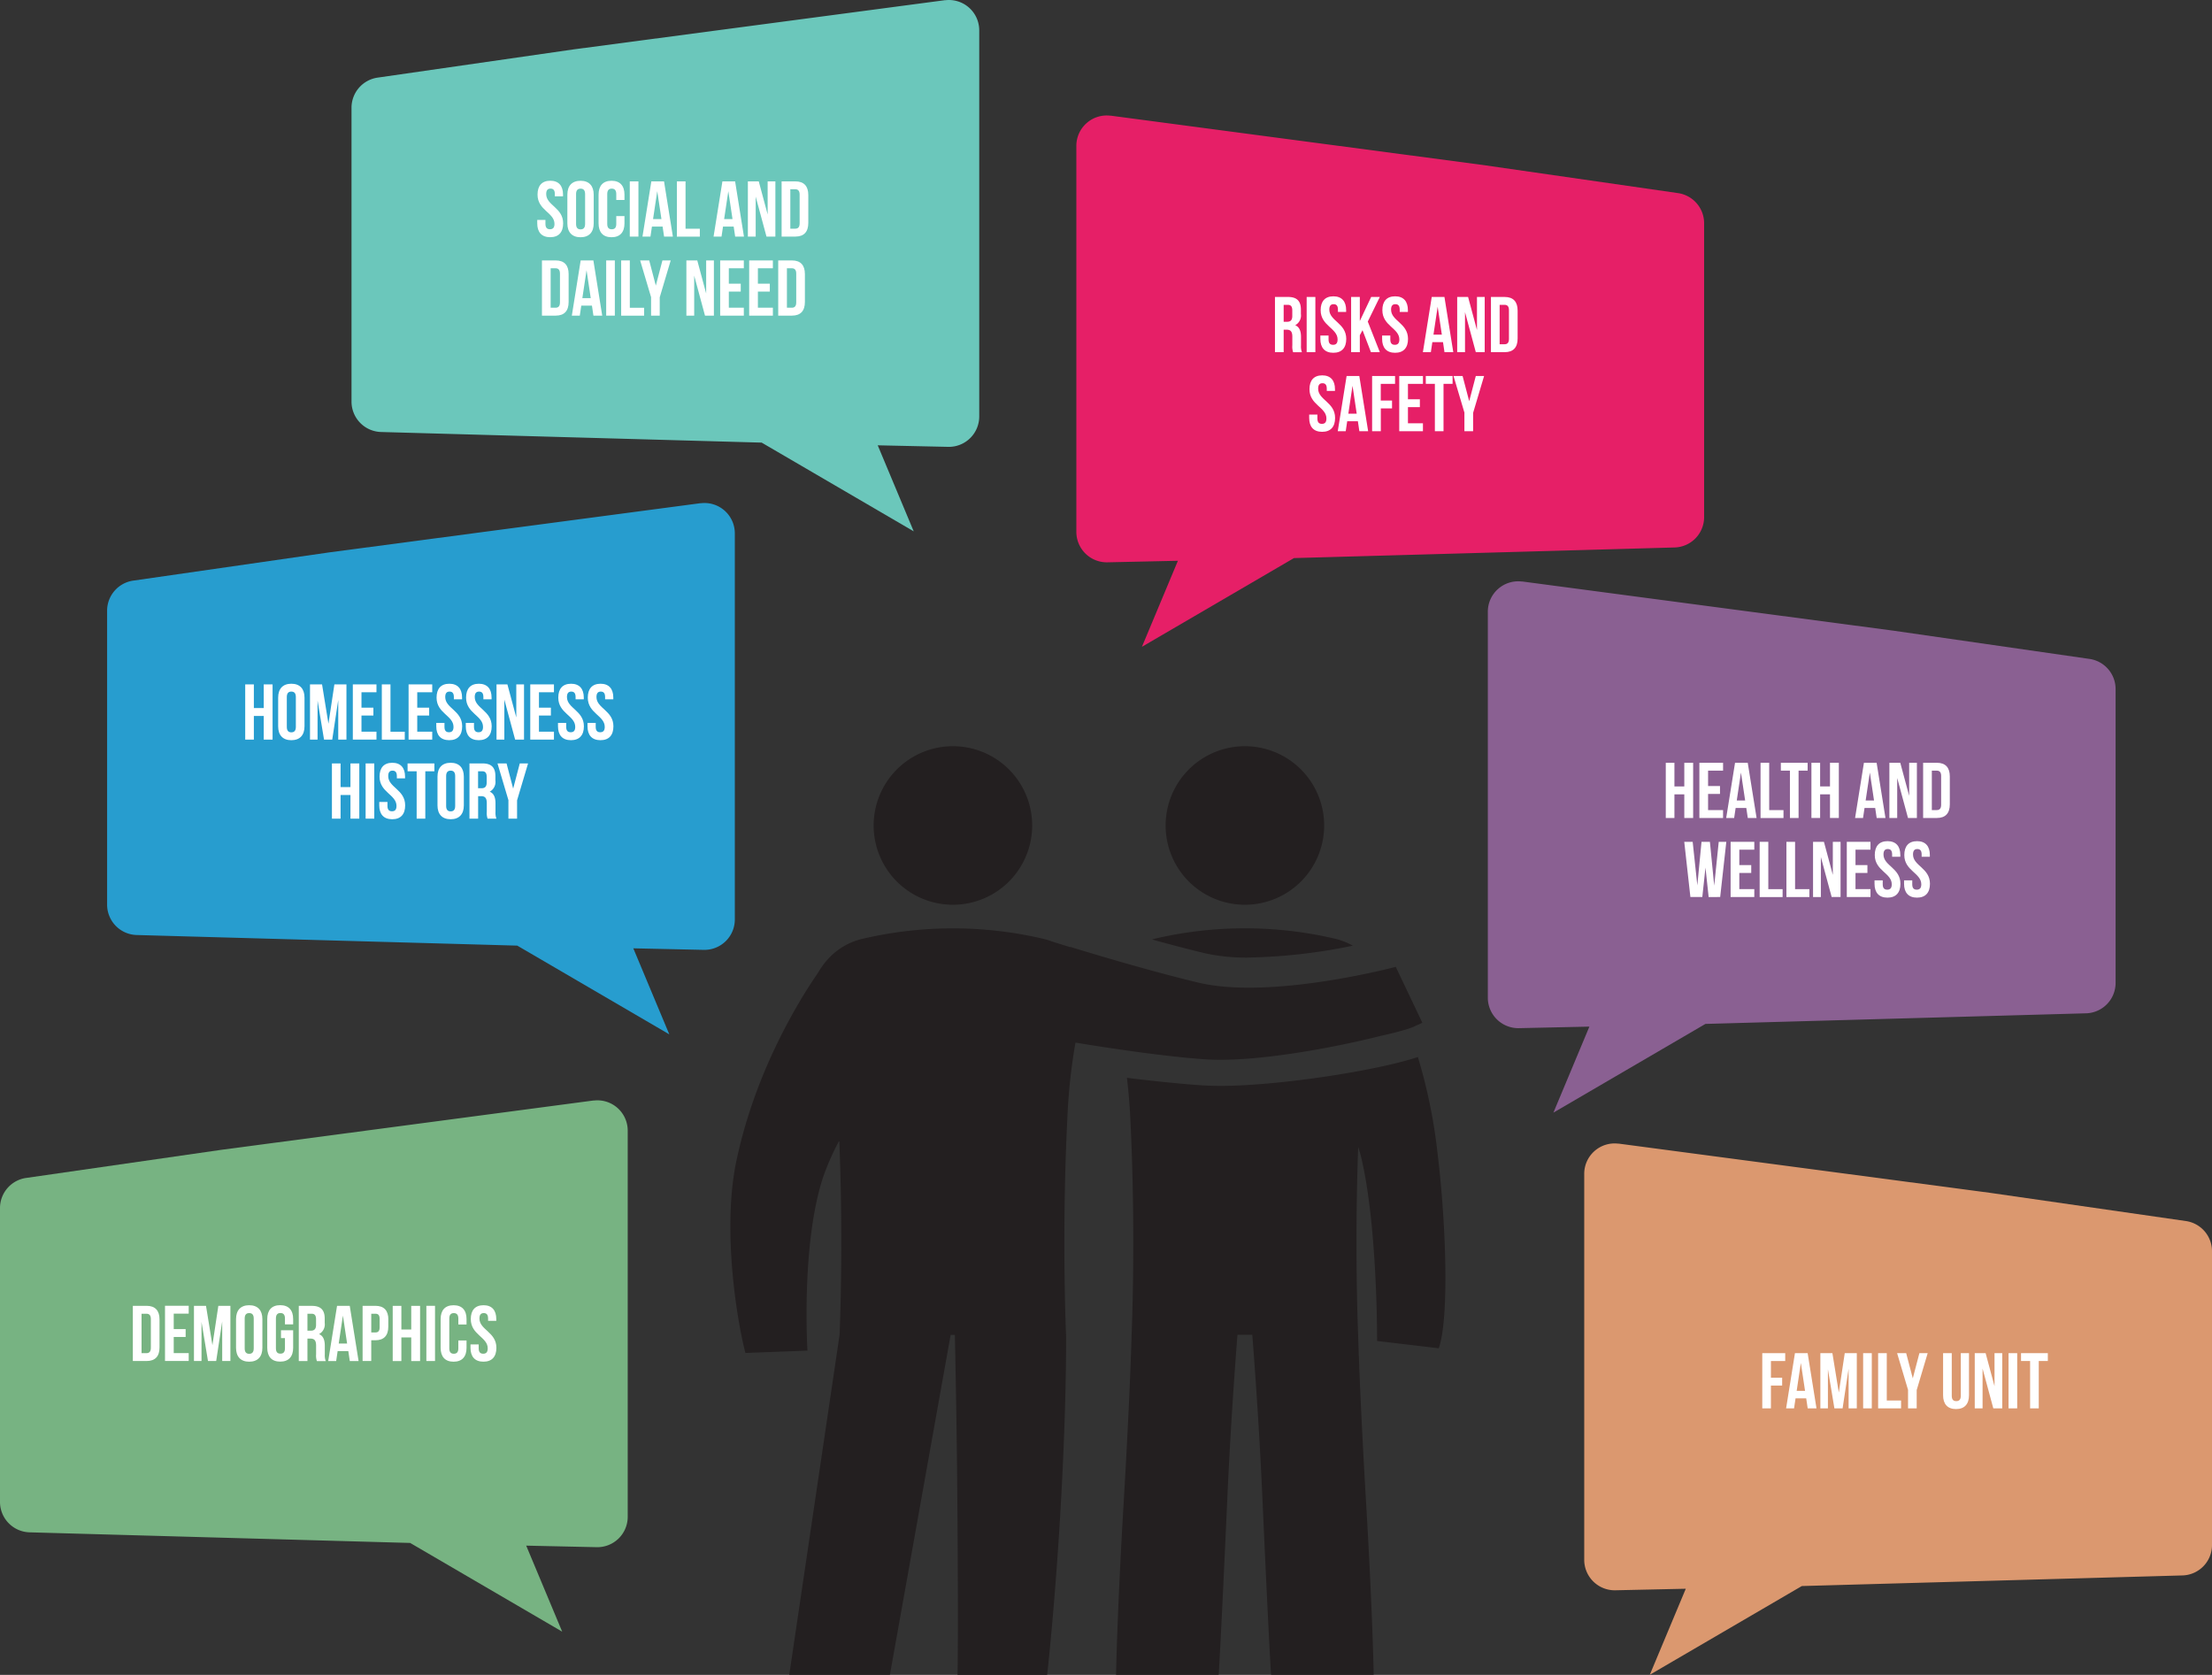 <svg xmlns="http://www.w3.org/2000/svg" width="512.368" height="387.932" viewBox="0 0 512.368 387.932">
  <rect x="0" y="0" width="512.368" height="387.932" fill="#333333" stroke="none"/>
  <g id="about-zero-img-1" transform="translate(-819.054 -384.566)">
    <g id="Group_36" data-name="Group 36" transform="translate(988.227 557.403)">
      <path id="Path_308" data-name="Path 308" d="M466.111,305.762A18.361,18.361,0,1,0,447.75,287.4,18.355,18.355,0,0,0,466.111,305.762Z" transform="translate(-346.927 -269.04)" fill="#231f20"/>
      <path id="Path_309" data-name="Path 309" d="M403.381,305.762A18.361,18.361,0,1,0,385.02,287.4,18.355,18.355,0,0,0,403.381,305.762Z" transform="translate(-351.83 -269.04)" fill="#231f20"/>
      <path id="Path_310" data-name="Path 310" d="M467.287,314.931a130.4,130.4,0,0,0,24.065-2.749,17.043,17.043,0,0,0-3.925-1.563,91.69,91.69,0,0,0-42.178,0c-.14.032-.27.086-.41.129,4.054,1.121,8.356,2.264,12.334,3.213a44.808,44.808,0,0,0,10.113.981Z" transform="translate(-347.154 -265.982)" fill="#231f20"/>
      <path id="Path_311" data-name="Path 311" d="M511.451,357.082a123.725,123.725,0,0,0-4.442-21.272c-9.434,3.17-32.345,6.685-45.628,6.685h0c-1.747,0-3.407-.054-4.938-.162-5.143-.367-11.008-.992-16.83-1.7.334,2.739.615,5.833.787,9.369,1.348,26.836.3,50.146.3,50.146h0s-.3,12.96-1.865,39.353c-1.5,25.337-1.736,39.4-1.736,39.4h23.774s.507-7.73,1.995-40.776c.636-14.3,1.553-27.655,2.35-37.973h3.439c.8,10.307,1.714,23.677,2.35,37.973,1.477,33.046,1.995,40.776,1.995,40.776h23.774s-.237-14.049-1.736-39.4c-1.553-26.394-1.865-39.353-1.865-39.353h0s-.873-19.58.011-43.5c.291.895.55,1.779.755,2.663,3.752,16.043,3.623,42.275,3.623,42.275l14.286,1.682c2.512-7.2,1.639-30.092-.41-46.178Z" transform="translate(-347.759 -263.821)" fill="#231f20"/>
      <path id="Path_312" data-name="Path 312" d="M434.208,334.639c9.5,1.553,21.014,3.234,29.952,3.86,11.138.787,29.326-2.555,40.593-5.391,4.345-.96,7.439-1.854,8.334-2.437a8.376,8.376,0,0,0,1.434-.647l-6.156-12.938s-28.8,7.687-45.725,3.655c-13.154-3.137-29.628-8.27-29.628-8.27l-.054.054c-1.757-.539-3.181-.981-4.226-1.315a14.933,14.933,0,0,0-1.854-.582,91.689,91.689,0,0,0-42.178,0,15.5,15.5,0,0,0-7.946,4.766h0a17.163,17.163,0,0,0-2.135,2.954c-4.431,6.415-14.62,22.836-19.008,43.8-3.321,15.881.183,36.981,2.113,44.367l14.372-.539s-1.509-24.151,3.515-39.849a57.222,57.222,0,0,1,3.86-8.8c.992,24.6.065,45,.065,45l-11.655,78.739h23.31l14.07-78.739h.981c.226,10.631.464,24.3.571,37.973.27,33.078.043,40.776.043,40.776H427.62s2.113-18.663,3.407-44.011c1.121-21.693.97-34.728.97-34.728s-1.057-23.31.3-50.146a132.352,132.352,0,0,1,1.876-17.531Z" transform="translate(-354.237 -265.981)" fill="#231f20"/>
    </g>
    <path id="Path_313" data-name="Path 313" d="M357.817,216.833,271.736,228.24l-45.359,6.534a7.047,7.047,0,0,0-6.038,6.976v68.065a7.046,7.046,0,0,0,6.846,7.04l88.162,2.458,35.213,20.55-8.334-19.925,16.3.356a7.04,7.04,0,0,0,7.213-7.04V223.841a7.026,7.026,0,0,0-7.935-6.987h0Z" transform="translate(623.523 284.279)" fill="rgba(38,169,224,0.9)"/>
    <g id="Group_37" data-name="Group 37" transform="translate(875.852 542.934)">
      <path id="Path_314" data-name="Path 314" d="M252.015,268.547H250.01V255.76h2.005v5.477H254.3V255.76h2.048v12.787H254.3V263.07h-2.286Z" transform="translate(-250.01 -255.609)" fill="#fff"/>
      <path id="Path_315" data-name="Path 315" d="M257.09,258.833c0-2.049,1.078-3.213,3.051-3.213s3.051,1.164,3.051,3.213v6.652c0,2.048-1.078,3.213-3.051,3.213s-3.051-1.164-3.051-3.213Zm2.005,6.782c0,.916.4,1.261,1.046,1.261s1.046-.345,1.046-1.261V258.7c0-.916-.4-1.261-1.046-1.261s-1.046.345-1.046,1.261Z" transform="translate(-249.457 -255.62)" fill="#fff"/>
      <path id="Path_316" data-name="Path 316" d="M268.21,264.838l1.369-9.078h2.793v12.787h-1.9v-9.175l-1.391,9.175h-1.9l-1.5-9.046v9.046H263.93V255.76h2.792l1.477,9.078Z" transform="translate(-248.922 -255.609)" fill="#fff"/>
      <path id="Path_317" data-name="Path 317" d="M275.135,261.151h2.76v1.822h-2.76v3.741h3.472v1.833H273.13V255.76h5.477v1.822h-3.472Z" transform="translate(-248.203 -255.609)" fill="#fff"/>
      <path id="Path_318" data-name="Path 318" d="M279.36,255.76h2.005v10.965h3.31v1.833H279.36V255.771Z" transform="translate(-247.716 -255.609)" fill="#fff"/>
      <path id="Path_319" data-name="Path 319" d="M287.115,261.151h2.76v1.822h-2.76v3.741h3.472v1.833H285.11V255.76h5.477v1.822h-3.472Z" transform="translate(-247.266 -255.609)" fill="#fff"/>
      <path id="Path_320" data-name="Path 320" d="M294.068,255.62c1.952,0,2.965,1.164,2.965,3.213v.4h-1.9V258.7c0-.916-.367-1.261-1-1.261s-1,.345-1,1.261c0,2.631,3.925,3.127,3.925,6.782,0,2.048-1.024,3.213-3,3.213s-3-1.164-3-3.213V264.7h1.9v.916c0,.916.4,1.24,1.046,1.24s1.046-.323,1.046-1.24c0-2.631-3.925-3.127-3.925-6.782,0-2.049,1-3.213,2.965-3.213Z" transform="translate(-246.801 -255.62)" fill="#fff"/>
      <path id="Path_321" data-name="Path 321" d="M300.408,255.62c1.952,0,2.965,1.164,2.965,3.213v.4h-1.9V258.7c0-.916-.367-1.261-1-1.261s-1,.345-1,1.261c0,2.631,3.925,3.127,3.925,6.782,0,2.048-1.024,3.213-3,3.213s-3-1.164-3-3.213V264.7h1.9v.916c0,.916.4,1.24,1.046,1.24s1.046-.323,1.046-1.24c0-2.631-3.925-3.127-3.925-6.782,0-2.049,1-3.213,2.965-3.213Z" transform="translate(-246.306 -255.62)" fill="#fff"/>
      <path id="Path_322" data-name="Path 322" d="M305.811,259.286v9.261H304V255.76h2.523l2.059,7.655V255.76h1.79v12.787h-2.059Z" transform="translate(-245.79 -255.609)" fill="#fff"/>
      <path id="Path_323" data-name="Path 323" d="M313.266,261.151h2.76v1.822h-2.76v3.741h3.472v1.833H311.25V255.76h5.488v1.822h-3.472Z" transform="translate(-245.223 -255.609)" fill="#fff"/>
      <path id="Path_324" data-name="Path 324" d="M320.218,255.62c1.951,0,2.965,1.164,2.965,3.213v.4h-1.9V258.7c0-.916-.367-1.261-1-1.261s-1,.345-1,1.261c0,2.631,3.925,3.127,3.925,6.782,0,2.048-1.024,3.213-3,3.213s-3-1.164-3-3.213V264.7h1.9v.916c0,.916.4,1.24,1.046,1.24s1.046-.323,1.046-1.24c0-2.631-3.925-3.127-3.925-6.782,0-2.049,1-3.213,2.965-3.213Z" transform="translate(-244.757 -255.62)" fill="#fff"/>
      <path id="Path_325" data-name="Path 325" d="M326.558,255.62c1.952,0,2.965,1.164,2.965,3.213v.4h-1.9V258.7c0-.916-.367-1.261-1-1.261s-1,.345-1,1.261c0,2.631,3.925,3.127,3.925,6.782,0,2.048-1.024,3.213-3,3.213s-3-1.164-3-3.213V264.7h1.9v.916c0,.916.4,1.24,1.046,1.24s1.046-.323,1.046-1.24c0-2.631-3.925-3.127-3.925-6.782,0-2.049,1-3.213,2.965-3.213Z" transform="translate(-244.261 -255.62)" fill="#fff"/>
      <path id="Path_326" data-name="Path 326" d="M270.645,285.527H268.64V272.74h2.005v5.477h2.286V272.74h2.049v12.787h-2.049V280.05h-2.286Z" transform="translate(-248.554 -254.282)" fill="#fff"/>
      <path id="Path_327" data-name="Path 327" d="M275.88,272.74h2.005v12.787H275.88Z" transform="translate(-247.988 -254.282)" fill="#fff"/>
      <path id="Path_328" data-name="Path 328" d="M281.818,272.6c1.951,0,2.965,1.164,2.965,3.213v.4h-1.9v-.528c0-.916-.367-1.261-1-1.261s-1,.345-1,1.261c0,2.631,3.925,3.127,3.925,6.782,0,2.049-1.024,3.213-3,3.213s-3-1.164-3-3.213v-.787h1.9v.916c0,.916.4,1.24,1.046,1.24s1.046-.323,1.046-1.24c0-2.631-3.925-3.127-3.925-6.782,0-2.048,1-3.213,2.965-3.213Z" transform="translate(-247.759 -254.293)" fill="#fff"/>
      <path id="Path_329" data-name="Path 329" d="M284.89,272.74h6.21v1.822H289v10.965h-2.005V274.562h-2.1Z" transform="translate(-247.283 -254.282)" fill="#fff"/>
      <path id="Path_330" data-name="Path 330" d="M291.32,275.813c0-2.048,1.078-3.213,3.051-3.213s3.051,1.164,3.051,3.213v6.652c0,2.049-1.078,3.213-3.051,3.213s-3.051-1.164-3.051-3.213Zm2.005,6.782c0,.916.4,1.261,1.046,1.261s1.046-.345,1.046-1.261v-6.911c0-.916-.4-1.261-1.046-1.261s-1.046.345-1.046,1.261Z" transform="translate(-246.781 -254.293)" fill="#fff"/>
      <path id="Path_331" data-name="Path 331" d="M302.384,285.527a3.947,3.947,0,0,1-.183-1.574v-2.005c0-1.186-.4-1.628-1.315-1.628h-.69v5.208H298.19V272.74h3.03c2.081,0,2.976.97,2.976,2.943v1a2.557,2.557,0,0,1-1.315,2.6c1,.421,1.337,1.391,1.337,2.728v1.973a3.872,3.872,0,0,0,.216,1.553h-2.049Zm-2.2-10.965v3.924h.787c.744,0,1.208-.323,1.208-1.348v-1.261c0-.916-.313-1.315-1.024-1.315Z" transform="translate(-246.244 -254.282)" fill="#fff"/>
      <path id="Path_332" data-name="Path 332" d="M306.754,281.29l-2.544-8.55h2.1l1.531,5.833,1.531-5.833h1.919l-2.544,8.55v4.237h-2.005V281.29Z" transform="translate(-245.773 -254.282)" fill="#fff"/>
    </g>
    <path id="Path_333" data-name="Path 333" d="M410.327,108.773,324.246,120.18l-45.359,6.534a7.047,7.047,0,0,0-6.038,6.976v68.065a7.046,7.046,0,0,0,6.846,7.04l88.162,2.458,35.213,20.55-8.334-19.925,16.3.356a7.04,7.04,0,0,0,7.213-7.04V115.781a7.026,7.026,0,0,0-7.935-6.987h0Z" transform="translate(627.627 275.832)" fill="#6bc7bb"/>
    <g id="Group_38" data-name="Group 38" transform="translate(943.497 426.427)">
      <path id="Path_334" data-name="Path 334" d="M315.758,147.56c1.952,0,2.965,1.164,2.965,3.213v.4h-1.9v-.528c0-.916-.367-1.261-1-1.261s-1,.345-1,1.261c0,2.631,3.925,3.127,3.925,6.782,0,2.049-1.024,3.213-3,3.213s-3-1.164-3-3.213v-.787h1.9v.916c0,.916.4,1.24,1.046,1.24s1.046-.323,1.046-1.24c0-2.631-3.924-3.127-3.924-6.782,0-2.049,1-3.213,2.965-3.213Z" transform="translate(-312.75 -147.56)" fill="#fff"/>
      <path id="Path_335" data-name="Path 335" d="M319.22,150.783c0-2.049,1.078-3.213,3.051-3.213s3.051,1.164,3.051,3.213v6.652c0,2.049-1.078,3.213-3.051,3.213s-3.051-1.164-3.051-3.213Zm2.016,6.782c0,.916.4,1.261,1.046,1.261s1.046-.345,1.046-1.261v-6.911c0-.916-.4-1.261-1.046-1.261s-1.046.345-1.046,1.261Z" transform="translate(-312.244 -147.559)" fill="#fff"/>
      <path id="Path_336" data-name="Path 336" d="M331.925,155.732v1.7c0,2.049-1.024,3.213-3,3.213s-3-1.164-3-3.213v-6.652c0-2.049,1.024-3.213,3-3.213s3,1.164,3,3.213v1.24h-1.9v-1.369c0-.916-.4-1.261-1.046-1.261s-1.046.345-1.046,1.261v6.911c0,.916.4,1.24,1.046,1.24s1.046-.323,1.046-1.24v-1.822h1.9Z" transform="translate(-311.72 -147.559)" fill="#fff"/>
      <path id="Path_337" data-name="Path 337" d="M332.63,147.7h2.005v12.787H332.63Z" transform="translate(-311.196 -147.549)" fill="#fff"/>
      <path id="Path_338" data-name="Path 338" d="M342.39,160.487h-2.027l-.345-2.318h-2.469l-.345,2.318H335.36l2.049-12.787h2.943l2.049,12.787Zm-4.582-4.054h1.941l-.97-6.469Z" transform="translate(-310.983 -147.549)" fill="#fff"/>
      <path id="Path_339" data-name="Path 339" d="M342.75,147.7h2.005v10.965h3.31V160.5H342.75V147.711Z" transform="translate(-310.405 -147.549)" fill="#fff"/>
      <path id="Path_340" data-name="Path 340" d="M357.66,160.487h-2.027l-.345-2.318h-2.469l-.345,2.318H350.63l2.048-12.787h2.943l2.048,12.787Zm-4.582-4.054h1.941l-.97-6.469Z" transform="translate(-309.789 -147.549)" fill="#fff"/>
      <path id="Path_341" data-name="Path 341" d="M359.811,151.226v9.261H358V147.7h2.523l2.059,7.655V147.7h1.79v12.787h-2.059Z" transform="translate(-309.213 -147.549)" fill="#fff"/>
      <path id="Path_342" data-name="Path 342" d="M365.25,147.7h3.181c2.005,0,3,1.111,3,3.159v6.469c0,2.049-.992,3.159-3,3.159H365.25Zm2.016,1.822v9.132H368.4c.636,0,1.024-.323,1.024-1.24v-6.652c0-.916-.388-1.24-1.024-1.24h-1.132Z" transform="translate(-308.646 -147.549)" fill="#fff"/>
      <path id="Path_343" data-name="Path 343" d="M313.76,164.68h3.181c2.005,0,3,1.111,3,3.159v6.469c0,2.048-.981,3.159-3,3.159H313.76V164.68Zm2.016,1.822v9.132h1.132c.636,0,1.024-.323,1.024-1.24v-6.652c0-.916-.388-1.24-1.024-1.24h-1.132Z" transform="translate(-312.671 -146.222)" fill="#fff"/>
      <path id="Path_344" data-name="Path 344" d="M327.21,177.467h-2.027l-.345-2.318h-2.469l-.345,2.318H320.18l2.048-12.787h2.943l2.048,12.787Zm-4.593-4.054h1.941l-.97-6.469Z" transform="translate(-312.169 -146.222)" fill="#fff"/>
      <path id="Path_345" data-name="Path 345" d="M327.56,164.68h2.005v12.787H327.56Z" transform="translate(-311.592 -146.222)" fill="#fff"/>
      <path id="Path_346" data-name="Path 346" d="M330.78,164.68h2.005v10.965h3.31v1.833H330.78V164.691Z" transform="translate(-311.341 -146.222)" fill="#fff"/>
      <path id="Path_347" data-name="Path 347" d="M337.4,173.23l-2.544-8.55h2.1l1.531,5.833,1.531-5.833h1.919l-2.544,8.55v4.237h-2.005V173.23Z" transform="translate(-311.022 -146.222)" fill="#fff"/>
      <path id="Path_348" data-name="Path 348" d="M346.6,168.206v9.261H344.79V164.68h2.523l2.059,7.655V164.68h1.79v12.787H349.1Z" transform="translate(-310.245 -146.222)" fill="#fff"/>
      <path id="Path_349" data-name="Path 349" d="M354.055,170.071h2.76v1.822h-2.76v3.741h3.472v1.833H352.05V164.68h5.477V166.5h-3.472Z" transform="translate(-309.678 -146.222)" fill="#fff"/>
      <path id="Path_350" data-name="Path 350" d="M360.3,170.071h2.76v1.822H360.3v3.741h3.472v1.833H358.28V164.68h5.488V166.5H360.3Z" transform="translate(-309.191 -146.222)" fill="#fff"/>
      <path id="Path_351" data-name="Path 351" d="M364.52,164.68H367.7c2.005,0,3,1.111,3,3.159v6.469c0,2.048-.992,3.159-3,3.159H364.52V164.68Zm2.016,1.822v9.132h1.132c.636,0,1.024-.323,1.024-1.24v-6.652c0-.916-.388-1.24-1.024-1.24h-1.132Z" transform="translate(-308.703 -146.222)" fill="#fff"/>
    </g>
    <path id="Path_352" data-name="Path 352" d="M436.516,133.6a7.04,7.04,0,0,0-7.946,6.987V230a7.062,7.062,0,0,0,7.224,7.04l16.3-.356-8.334,19.925,35.213-20.55,88.162-2.458a7.038,7.038,0,0,0,6.846-7.04V158.5a7.055,7.055,0,0,0-6.038-6.976l-45.359-6.534-86.081-11.407h0Z" transform="translate(639.8 277.771)" fill="#e61f67"/>
    <g id="Group_39" data-name="Group 39" transform="translate(1114.376 453.198)">
      <path id="Path_353" data-name="Path 353" d="M475.445,185.317a3.948,3.948,0,0,1-.183-1.574v-2.005c0-1.186-.4-1.628-1.315-1.628h-.69v5.208H471.24V172.53h3.03c2.081,0,2.976.97,2.976,2.943v1a2.557,2.557,0,0,1-1.315,2.6c1,.421,1.337,1.391,1.337,2.728v1.973a3.872,3.872,0,0,0,.216,1.553h-2.049Zm-2.189-10.965v3.925h.787c.755,0,1.208-.323,1.208-1.348v-1.261c0-.916-.313-1.315-1.024-1.315Z" transform="translate(-471.24 -172.379)" fill="#fff"/>
      <path id="Path_354" data-name="Path 354" d="M478.05,172.53h2.016v12.787H478.05Z" transform="translate(-470.708 -172.379)" fill="#fff"/>
      <path id="Path_355" data-name="Path 355" d="M484,172.39c1.951,0,2.965,1.164,2.965,3.213v.4h-1.9v-.528c0-.916-.367-1.261-1-1.261s-1,.345-1,1.261c0,2.631,3.925,3.127,3.925,6.782,0,2.049-1.024,3.213-3,3.213s-3-1.164-3-3.213v-.787h1.9v.916c0,.916.4,1.24,1.046,1.24s1.046-.323,1.046-1.24c0-2.631-3.924-3.127-3.924-6.782,0-2.049,1-3.213,2.965-3.213Z" transform="translate(-470.478 -172.39)" fill="#fff"/>
      <path id="Path_356" data-name="Path 356" d="M490.242,180.228l-.625,1.164v3.925H487.6V172.53h2.016V178.1l2.631-5.574h2.005l-2.792,5.7,2.792,7.094h-2.059Z" transform="translate(-469.961 -172.379)" fill="#fff"/>
      <path id="Path_357" data-name="Path 357" d="M497.268,172.39c1.951,0,2.965,1.164,2.965,3.213v.4h-1.9v-.528c0-.916-.367-1.261-1-1.261s-1,.345-1,1.261c0,2.631,3.925,3.127,3.925,6.782,0,2.049-1.024,3.213-3,3.213s-3-1.164-3-3.213v-.787h1.9v.916c0,.916.4,1.24,1.046,1.24s1.046-.323,1.046-1.24c0-2.631-3.935-3.127-3.935-6.782,0-2.049,1-3.213,2.965-3.213Z" transform="translate(-469.44 -172.39)" fill="#fff"/>
      <path id="Path_358" data-name="Path 358" d="M510.05,185.317h-2.027L507.678,183h-2.469l-.345,2.318H503.02l2.049-12.787h2.943l2.049,12.787Zm-4.582-4.054h1.941l-.97-6.469Z" transform="translate(-468.756 -172.379)" fill="#fff"/>
      <path id="Path_359" data-name="Path 359" d="M512.2,176.056v9.261H510.39V172.53h2.523l2.059,7.655V172.53h1.79v12.787H514.7Z" transform="translate(-468.18 -172.379)" fill="#fff"/>
      <path id="Path_360" data-name="Path 360" d="M517.64,172.53h3.181c2.005,0,3,1.111,3,3.159v6.469c0,2.049-.992,3.159-3,3.159H517.64V172.53Zm2.016,1.822v9.132h1.132c.636,0,1.024-.323,1.024-1.24v-6.652c0-.916-.388-1.24-1.024-1.24h-1.132Z" transform="translate(-467.613 -172.379)" fill="#fff"/>
      <path id="Path_361" data-name="Path 361" d="M481.6,189.37c1.951,0,2.965,1.164,2.965,3.213v.4h-1.9v-.528c0-.916-.367-1.261-1-1.261s-1,.345-1,1.261c0,2.631,3.925,3.127,3.925,6.782,0,2.049-1.024,3.213-3,3.213s-3-1.164-3-3.213v-.787h1.9v.916c0,.916.4,1.24,1.046,1.24s1.046-.323,1.046-1.24c0-2.631-3.925-3.127-3.925-6.782,0-2.049,1-3.213,2.965-3.213Z" transform="translate(-470.665 -171.063)" fill="#fff"/>
      <path id="Path_362" data-name="Path 362" d="M491.76,202.3h-2.027l-.345-2.318h-2.469l-.345,2.318H484.73l2.048-12.787h2.943L491.77,202.3Zm-4.582-4.054h1.941l-.97-6.469Z" transform="translate(-470.185 -171.052)" fill="#fff"/>
      <path id="Path_363" data-name="Path 363" d="M494.126,195.192h2.6v1.822h-2.6V202.3H492.11V189.51h5.315v1.822h-3.31v3.86Z" transform="translate(-469.609 -171.052)" fill="#fff"/>
      <path id="Path_364" data-name="Path 364" d="M499.956,194.9h2.76v1.822h-2.76v3.741h3.472V202.3H497.94V189.51h5.488v1.822h-3.472Z" transform="translate(-469.153 -171.052)" fill="#fff"/>
      <path id="Path_365" data-name="Path 365" d="M503.64,189.51h6.21v1.822h-2.1V202.3h-2.005V191.332h-2.1Z" transform="translate(-468.707 -171.052)" fill="#fff"/>
      <path id="Path_366" data-name="Path 366" d="M512.144,198.06l-2.544-8.55h2.1l1.531,5.833,1.531-5.833h1.919l-2.545,8.55V202.3h-2.016V198.06Z" transform="translate(-468.241 -171.052)" fill="#fff"/>
    </g>
    <path id="Path_367" data-name="Path 367" d="M524.916,233.674a7.04,7.04,0,0,0-7.946,6.987v89.413a7.062,7.062,0,0,0,7.224,7.04l16.3-.356-8.334,19.925,35.213-20.55,88.162-2.458a7.038,7.038,0,0,0,6.846-7.04V258.569a7.055,7.055,0,0,0-6.038-6.976l-45.359-6.534-86.081-11.407h0Z" transform="translate(646.711 285.594)" fill="#8a6092"/>
    <g id="Group_40" data-name="Group 40" transform="translate(1204.899 561.241)">
      <path id="Path_368" data-name="Path 368" d="M557.205,285.387H555.2V272.6h2.005v5.477h2.286V272.6h2.049v12.787h-2.049V279.91h-2.286Z" transform="translate(-555.2 -272.6)" fill="#fff"/>
      <path id="Path_369" data-name="Path 369" d="M564.436,277.991h2.76v1.822h-2.76v3.741h3.472v1.833H562.42V272.6h5.488v1.822h-3.472v3.569Z" transform="translate(-554.636 -272.6)" fill="#fff"/>
      <path id="Path_370" data-name="Path 370" d="M575.21,285.387h-2.027l-.345-2.318h-2.469l-.345,2.318H568.18l2.049-12.787h2.943l2.049,12.787Zm-4.582-4.054h1.941l-.97-6.469Z" transform="translate(-554.185 -272.6)" fill="#fff"/>
      <path id="Path_371" data-name="Path 371" d="M575.56,272.6h2.005v10.965h3.31V285.4H575.56V272.611Z" transform="translate(-553.608 -272.6)" fill="#fff"/>
      <path id="Path_372" data-name="Path 372" d="M579.92,272.6h6.21v1.822h-2.1v10.965h-2.005V274.422h-2.1Z" transform="translate(-553.268 -272.6)" fill="#fff"/>
      <path id="Path_373" data-name="Path 373" d="M588.506,285.387H586.49V272.6h2.016v5.477h2.286V272.6h2.049v12.787h-2.049V279.91h-2.286Z" transform="translate(-552.754 -272.6)" fill="#fff"/>
      <path id="Path_374" data-name="Path 374" d="M602.9,285.387h-2.027l-.345-2.318h-2.469l-.345,2.318H595.87l2.049-12.787h2.943l2.049,12.787Zm-4.582-4.054h1.941l-.97-6.469-.97,6.469Z" transform="translate(-552.021 -272.6)" fill="#fff"/>
      <path id="Path_375" data-name="Path 375" d="M605.051,276.126v9.261H603.24V272.6h2.523l2.059,7.655V272.6h1.79v12.787h-2.059Z" transform="translate(-551.445 -272.6)" fill="#fff"/>
      <path id="Path_376" data-name="Path 376" d="M610.49,272.6h3.181c2.005,0,3,1.111,3,3.159v6.469c0,2.049-.992,3.159-3,3.159H610.49Zm2.016,1.822v9.132h1.132c.636,0,1.024-.323,1.024-1.24v-6.652c0-.916-.388-1.24-1.024-1.24Z" transform="translate(-550.878 -272.6)" fill="#fff"/>
      <path id="Path_377" data-name="Path 377" d="M564.086,295.553l-.733,6.814h-2.76L559.17,289.58h1.951l1.078,10.092.97-10.092h1.941l1,10.156,1.046-10.156h1.757l-1.423,12.787H564.82Z" transform="translate(-554.89 -271.273)" fill="#fff"/>
      <path id="Path_378" data-name="Path 378" d="M571.146,294.971h2.76v1.822h-2.76v3.741h3.472v1.833H569.13V289.58h5.488V291.4h-3.472Z" transform="translate(-554.111 -271.273)" fill="#fff"/>
      <path id="Path_379" data-name="Path 379" d="M575.37,289.58h2.005v10.965h3.31v1.833H575.37V289.591Z" transform="translate(-553.623 -271.273)" fill="#fff"/>
      <path id="Path_380" data-name="Path 380" d="M581.11,289.58h2.016v10.965h3.31v1.833h-5.315V289.591Z" transform="translate(-553.175 -271.273)" fill="#fff"/>
      <path id="Path_381" data-name="Path 381" d="M588.651,293.106v9.261H586.84V289.58h2.523l2.059,7.655V289.58h1.79v12.787h-2.059Z" transform="translate(-552.727 -271.273)" fill="#fff"/>
      <path id="Path_382" data-name="Path 382" d="M596.106,294.971h2.76v1.822h-2.76v3.741h3.472v1.833H594.09V289.58h5.488V291.4h-3.472Z" transform="translate(-552.16 -271.273)" fill="#fff"/>
      <path id="Path_383" data-name="Path 383" d="M603.058,289.44c1.952,0,2.965,1.164,2.965,3.213v.4h-1.9v-.528c0-.916-.367-1.261-1-1.261s-1,.345-1,1.261c0,2.631,3.924,3.127,3.924,6.782,0,2.049-1.024,3.213-3,3.213s-3-1.164-3-3.213v-.787h1.9v.916c0,.916.4,1.24,1.046,1.24s1.046-.334,1.046-1.24c0-2.631-3.935-3.127-3.935-6.782,0-2.049,1-3.213,2.965-3.213Z" transform="translate(-551.694 -271.284)" fill="#fff"/>
      <path id="Path_384" data-name="Path 384" d="M609.4,289.44c1.951,0,2.965,1.164,2.965,3.213v.4h-1.9v-.528c0-.916-.367-1.261-1-1.261s-1,.345-1,1.261c0,2.631,3.925,3.127,3.925,6.782,0,2.049-1.024,3.213-3,3.213s-3-1.164-3-3.213v-.787h1.9v.916c0,.916.4,1.24,1.046,1.24s1.046-.334,1.046-1.24c0-2.631-3.935-3.127-3.935-6.782,0-2.049,1-3.213,2.965-3.213Z" transform="translate(-551.198 -271.284)" fill="#fff"/>
    </g>
    <path id="Path_385" data-name="Path 385" d="M545.626,354.434a7.04,7.04,0,0,0-7.946,6.987v89.413a7.062,7.062,0,0,0,7.224,7.04l16.3-.356-8.334,19.925,35.213-20.55,88.162-2.458a7.038,7.038,0,0,0,6.846-7.04V379.329a7.055,7.055,0,0,0-6.038-6.976L631.7,365.82l-86.081-11.407h0Z" transform="translate(648.33 295.034)" fill="#db986f"/>
    <g id="Group_41" data-name="Group 41" transform="translate(1227.25 697.986)">
      <path id="Path_386" data-name="Path 386" d="M577.935,405.112h2.6v1.822h-2.6v5.283H575.93V399.43h5.315v1.822h-3.31Z" transform="translate(-575.93 -399.43)" fill="#fff"/>
      <path id="Path_387" data-name="Path 387" d="M588.08,412.217h-2.027l-.345-2.318h-2.469l-.345,2.318H581.05L583.1,399.43h2.943l2.049,12.787Zm-4.582-4.054h1.941l-.97-6.469Z" transform="translate(-575.53 -399.43)" fill="#fff"/>
      <path id="Path_388" data-name="Path 388" d="M592.69,408.508l1.369-9.078h2.793v12.787h-1.9v-9.175l-1.391,9.175h-1.9l-1.5-9.046v9.046H588.41V399.43H591.2l1.477,9.078Z" transform="translate(-574.954 -399.43)" fill="#fff"/>
      <path id="Path_389" data-name="Path 389" d="M597.6,399.43h2.005v12.787H597.6Z" transform="translate(-574.236 -399.43)" fill="#fff"/>
      <path id="Path_390" data-name="Path 390" d="M600.82,399.43h2.005v10.965h3.31v1.822H600.82Z" transform="translate(-573.984 -399.43)" fill="#fff"/>
      <path id="Path_391" data-name="Path 391" d="M607.444,407.98l-2.544-8.55H607l1.531,5.833,1.531-5.833h1.919l-2.544,8.55v4.237h-2.005V407.98Z" transform="translate(-573.665 -399.43)" fill="#fff"/>
      <path id="Path_392" data-name="Path 392" d="M616.785,399.43V409.3c0,.916.4,1.24,1.046,1.24s1.046-.334,1.046-1.24V399.43h1.9v9.736c0,2.049-1.024,3.213-3,3.213s-3-1.164-3-3.213V399.43h2.005Z" transform="translate(-572.893 -399.43)" fill="#fff"/>
      <path id="Path_393" data-name="Path 393" d="M623.391,402.956v9.261H621.58V399.43H624.1l2.059,7.655V399.43h1.79v12.787h-2.07l-2.5-9.261Z" transform="translate(-572.362 -399.43)" fill="#fff"/>
      <path id="Path_394" data-name="Path 394" d="M628.84,399.43h2.005v12.787H628.84Z" transform="translate(-571.794 -399.43)" fill="#fff"/>
      <path id="Path_395" data-name="Path 395" d="M631.52,399.43h6.21v1.822h-2.1v10.965h-2.005V401.252h-2.1Z" transform="translate(-571.585 -399.43)" fill="#fff"/>
    </g>
    <path id="Path_396" data-name="Path 396" d="M334.807,345.153,248.726,356.56l-45.359,6.534a7.047,7.047,0,0,0-6.038,6.976v68.065a7.046,7.046,0,0,0,6.846,7.04l88.162,2.458,35.213,20.55-8.334-19.925,16.3.356a7.04,7.04,0,0,0,7.213-7.04V352.161a7.026,7.026,0,0,0-7.935-6.987h0Z" transform="translate(621.724 294.31)" fill="#77b382"/>
    <g id="Group_42" data-name="Group 42" transform="translate(849.825 686.87)">
      <path id="Path_397" data-name="Path 397" d="M225.87,389.26h3.181c2.005,0,3,1.11,3,3.159v6.469c0,2.048-.981,3.159-3,3.159H225.87Zm2.016,1.833v9.132h1.132c.636,0,1.024-.334,1.024-1.24v-6.652c0-.916-.388-1.24-1.024-1.24Z" transform="translate(-225.87 -389.109)" fill="#fff"/>
      <path id="Path_398" data-name="Path 398" d="M234.8,394.652h2.76v1.822H234.8v3.741h3.472v1.822H232.78V389.25h5.488v1.822H234.8v3.569Z" transform="translate(-225.33 -389.11)" fill="#fff"/>
      <path id="Path_399" data-name="Path 399" d="M243.28,398.338l1.369-9.078h2.792v12.787h-1.9v-9.175l-1.391,9.175h-1.9l-1.5-9.046v9.046H239V389.26h2.792l1.477,9.078Z" transform="translate(-224.844 -389.109)" fill="#fff"/>
      <path id="Path_400" data-name="Path 400" d="M248.04,392.343c0-2.048,1.078-3.213,3.051-3.213s3.051,1.164,3.051,3.213V399c0,2.049-1.078,3.213-3.051,3.213s-3.051-1.164-3.051-3.213Zm2.005,6.782c0,.916.4,1.261,1.046,1.261s1.046-.345,1.046-1.261v-6.911c0-.916-.4-1.261-1.046-1.261s-1.046.345-1.046,1.261Z" transform="translate(-224.137 -389.119)" fill="#fff"/>
      <path id="Path_401" data-name="Path 401" d="M257.931,394.931h2.814v4.054c0,2.048-1.024,3.213-3,3.213s-3-1.164-3-3.213v-6.652c0-2.049,1.024-3.213,3-3.213s3,1.164,3,3.213v1.24h-1.9V392.2c0-.916-.4-1.261-1.046-1.261s-1.046.345-1.046,1.261v6.911c0,.916.4,1.24,1.046,1.24s1.046-.323,1.046-1.24v-2.361h-.916v-1.833Z" transform="translate(-223.612 -389.12)" fill="#fff"/>
      <path id="Path_402" data-name="Path 402" d="M265.714,402.057a3.946,3.946,0,0,1-.183-1.574v-2.005c0-1.186-.4-1.628-1.315-1.628h-.69v5.208H261.52V389.27h3.03c2.081,0,2.976.97,2.976,2.943v1a2.557,2.557,0,0,1-1.315,2.6c1,.42,1.337,1.391,1.337,2.728v1.973a3.872,3.872,0,0,0,.216,1.553h-2.049Zm-2.189-10.965v3.925h.787c.744,0,1.208-.334,1.208-1.348v-1.262c0-.916-.313-1.315-1.024-1.315Z" transform="translate(-223.083 -389.108)" fill="#fff"/>
      <path id="Path_403" data-name="Path 403" d="M274.87,402.057h-2.027l-.345-2.318h-2.469l-.345,2.318H267.84l2.049-12.787h2.943l2.048,12.787Zm-4.593-4.065h1.941l-.97-6.469Z" transform="translate(-222.589 -389.108)" fill="#fff"/>
      <path id="Path_404" data-name="Path 404" d="M281.181,392.419v1.66c0,2.049-.992,3.159-3,3.159h-.949v4.809H275.23V389.26h2.965c2.005,0,3,1.11,3,3.159Zm-3.946-1.326v4.334h.949c.636,0,.992-.291.992-1.208V392.3c0-.916-.345-1.208-.992-1.208Z" transform="translate(-222.011 -389.109)" fill="#fff"/>
      <path id="Path_405" data-name="Path 405" d="M283.705,402.057H281.7V389.27h2.005v5.477h2.286V389.27h2.048v12.787h-2.048V396.58h-2.286Z" transform="translate(-221.506 -389.108)" fill="#fff"/>
      <path id="Path_406" data-name="Path 406" d="M288.93,389.26h2.005v12.787H288.93Z" transform="translate(-220.941 -389.109)" fill="#fff"/>
      <path id="Path_407" data-name="Path 407" d="M297.995,397.292V399c0,2.049-1.024,3.213-3,3.213s-3-1.164-3-3.213v-6.652c0-2.048,1.024-3.213,3-3.213s3,1.164,3,3.213v1.24h-1.9v-1.369c0-.916-.4-1.261-1.046-1.261s-1.046.345-1.046,1.261v6.911c0,.916.4,1.24,1.046,1.24s1.046-.323,1.046-1.24V397.3h1.9Z" transform="translate(-220.701 -389.119)" fill="#fff"/>
      <path id="Path_408" data-name="Path 408" d="M301.418,389.13c1.951,0,2.965,1.164,2.965,3.213v.4h-1.9v-.528c0-.916-.367-1.261-1-1.261s-1,.345-1,1.261c0,2.631,3.925,3.127,3.925,6.782,0,2.048-1.024,3.213-3,3.213s-3-1.164-3-3.213v-.787h1.9v.916c0,.916.4,1.24,1.046,1.24s1.046-.323,1.046-1.24c0-2.631-3.925-3.127-3.925-6.782,0-2.049,1-3.213,2.965-3.213Z" transform="translate(-220.2 -389.119)" fill="#fff"/>
    </g>
  </g>
</svg>
